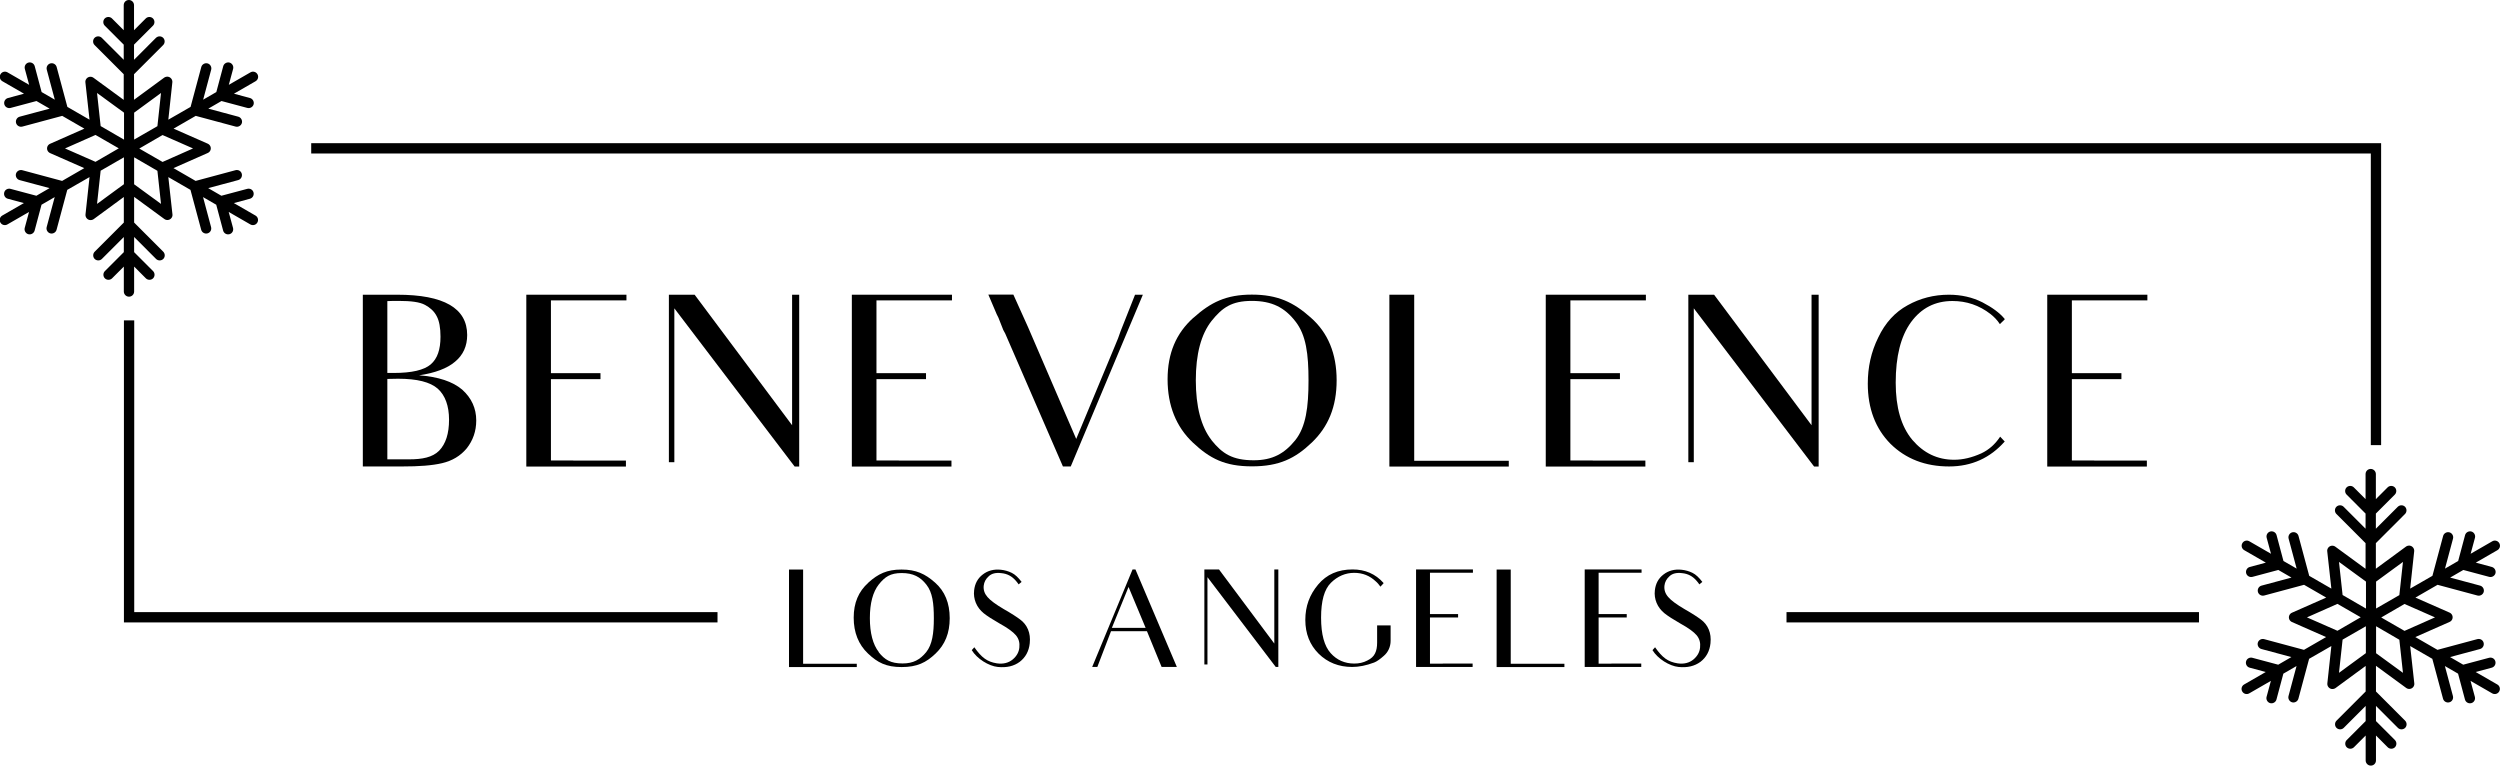 <svg width="774" height="237" viewBox="0 0 774 237" fill="none" xmlns="http://www.w3.org/2000/svg">
<g clip-path="url(#clip0_25_560)">
<path d="M112.33 91.245H123.015C137.399 91.245 144.639 95.394 144.639 103.724C144.639 107.138 143.395 109.915 140.875 111.989C138.451 114.064 134.688 115.468 129.744 116.202C135.708 116.649 140.142 118.117 143.108 120.638C145.978 123.224 147.445 126.415 147.445 130.181C147.445 133.5 146.425 136.372 144.479 138.83C142.502 141.192 139.982 142.66 136.888 143.394C133.795 144.128 129.744 144.415 124.577 144.415H112.33V91.213V91.245ZM119.921 115.468H121.898C127.512 115.468 131.275 114.575 133.348 112.819C135.421 111.032 136.378 108.224 136.378 104.234C136.378 101.489 135.995 99.351 135.198 97.883C134.401 96.319 133.125 95.234 131.594 94.404C129.967 93.511 127.32 93.16 123.397 93.16C122.377 93.16 120.814 93.16 119.921 93.224V115.468ZM119.921 142.213H126.619C130.765 142.213 133.858 141.607 135.932 139.564C138.005 137.426 139.025 134.234 139.025 129.958C139.025 125.681 137.845 122.426 135.549 120.351C133.189 118.277 129.138 117.255 123.238 117.255C122.281 117.255 120.814 117.319 119.921 117.319V142.213Z" fill="black"/>
<path d="M177.489 142.595H193.787V144.446H162.946V91.244H193.947V92.999H170.568V115.531H185.909V117.382H170.568V142.563H177.489V142.595Z" fill="black"/>
<path d="M247.432 91.244V144.446H246.029L208.777 95.457V143.106H207.087V91.244H215.06L245.232 131.648V91.244H247.432Z" fill="black"/>
<path d="M278.274 142.595H294.572V144.446H263.73V91.244H294.731V92.999H271.353V115.531H286.694V117.382H271.353V142.563H278.274V142.595Z" fill="black"/>
<path d="M353.831 91.245L346.91 107.713L331.505 144.415H329.081L311.22 103.277L310.614 102.16C310.327 101.489 310.008 100.596 309.594 99.575C309.307 98.681 308.924 97.947 308.573 97.277L305.99 91.213H313.74L318.301 101.33L333.195 135.894L345.155 107.17C345.889 105.479 346.495 103.915 346.91 102.607L351.407 91.245H353.831Z" fill="black"/>
<path d="M369.49 98.394C374.817 93.606 379.601 91.213 387.574 91.213C395.548 91.213 400.491 93.575 405.785 98.298C411.176 103.021 413.823 109.532 413.823 117.734C413.823 125.936 411.239 132.128 406.136 137.011C400.969 141.958 396.026 144.383 387.606 144.383C379.186 144.383 374.561 141.958 369.299 137.011C364.132 132.128 361.485 125.553 361.485 117.447C361.485 109.341 364.132 103.181 369.458 98.394H369.49ZM375.104 136.309C378.421 140.458 381.61 142.5 388.148 142.5C393.985 142.5 397.653 140.426 401.001 136.309C404.318 132.16 405.116 126.032 405.116 117.83C405.116 109.628 404.382 103.724 401.065 99.511C397.748 95.234 393.825 93.16 387.574 93.16C381.323 93.16 378.421 95.234 375.104 99.351C371.85 103.5 370.224 109.628 370.224 117.734C370.224 125.841 371.85 132.128 375.104 136.277V136.309Z" fill="black"/>
<path d="M467.117 142.659V144.446H430.152V91.244H437.839V142.659H467.117Z" fill="black"/>
<path d="M493.111 142.595H509.409V144.446H478.567V91.244H509.568V92.999H486.19V115.531H501.531V117.382H486.19V142.563H493.111V142.595Z" fill="black"/>
<path d="M563.054 91.244V144.446H561.651L524.399 95.457V143.106H522.708V91.244H530.682L560.854 131.648V91.244H563.054Z" fill="black"/>
<path d="M620.686 136.659C616.189 141.765 610.448 144.414 603.432 144.414C596.064 144.414 590.005 142.053 585.284 137.393C580.628 132.67 578.268 126.446 578.268 118.787C578.268 113.68 579.288 108.957 581.521 104.457C583.658 99.957 586.688 96.638 590.61 94.499C594.438 92.361 598.712 91.244 603.368 91.244C607.195 91.244 610.672 92.042 613.765 93.606C616.795 95.17 619.092 96.861 620.623 98.712V98.936L619.156 100.34C618.358 99.095 617.306 98.042 616.285 97.244C612.745 94.499 608.822 93.191 604.484 93.191C599.094 93.191 594.82 95.393 591.631 99.765C588.474 104.138 586.911 110.329 586.911 118.468C586.911 126.159 588.601 132.063 592.078 136.212C595.554 140.265 599.828 142.34 604.995 142.34C607.738 142.34 610.512 141.67 613.415 140.361C615.775 139.244 617.688 137.553 619.251 135.191L620.718 136.755L620.686 136.659Z" fill="black"/>
<path d="M648.37 142.595H664.668V144.446H633.827V91.244H664.827V92.999H641.449V115.531H656.79V117.382H641.449V142.563H648.37V142.595Z" fill="black"/>
<path d="M265.261 205.5V206.522H244.275V176.33H248.644V205.5H265.293H265.261Z" fill="black"/>
<path d="M268.833 180.383C271.863 177.671 274.574 176.33 279.103 176.33C283.632 176.33 286.439 177.67 289.469 180.351C292.531 183.032 294.03 186.734 294.03 191.394C294.03 196.053 292.562 199.564 289.66 202.341C286.726 205.149 283.919 206.522 279.135 206.522C274.351 206.522 271.704 205.149 268.738 202.341C265.803 199.564 264.304 195.83 264.304 191.234C264.304 186.639 265.803 183.128 268.833 180.415V180.383ZM272.023 201.894C273.904 204.256 275.722 205.405 279.454 205.405C282.771 205.405 284.844 204.224 286.758 201.894C288.639 199.532 289.118 196.053 289.118 191.426C289.118 186.798 288.703 183.415 286.821 181.022C284.94 178.596 282.707 177.415 279.167 177.415C275.627 177.415 273.968 178.596 272.087 180.926C270.237 183.288 269.312 186.766 269.312 191.362C269.312 195.958 270.237 199.532 272.087 201.894H272.023Z" fill="black"/>
<path d="M318.811 199.148C318.556 201.606 317.503 203.521 315.717 204.893C313.931 206.233 311.667 206.776 308.892 206.489C306.117 206.202 302.481 203.967 300.855 201.287L301.652 200.393C303.917 203.616 305.639 204.893 308.637 205.372C310.646 205.659 312.273 205.212 313.548 204.159C314.76 203.138 315.462 201.893 315.59 200.457C315.749 199.021 315.43 197.776 314.537 196.691C313.644 195.638 311.986 194.425 309.498 193.053C307.329 191.808 305.671 190.755 304.554 189.861C303.47 188.967 302.673 187.946 302.13 186.67C301.62 185.425 301.429 184.116 301.588 182.776C301.812 180.733 302.673 179.074 304.267 177.861C305.83 176.648 307.712 176.17 309.881 176.393C311.093 176.521 312.177 176.84 313.23 177.35C314.282 177.861 315.271 178.819 316.291 180.159L315.366 180.925C315.111 180.542 314.824 180.159 314.537 179.84C313.325 178.404 311.826 177.606 310.008 177.446C308.286 177.223 306.978 177.574 306.117 178.404C305.192 179.233 304.682 180.191 304.554 181.34C304.427 182.648 304.81 183.797 305.734 184.85C306.628 185.904 308.286 187.116 310.774 188.585C313.134 189.925 314.792 191.01 315.845 191.808C316.929 192.606 317.727 193.595 318.269 194.872C318.811 196.18 318.97 197.553 318.811 199.116V199.148Z" fill="black"/>
<path d="M355.074 195.416H343.975L339.733 206.49H338.139L350.641 176.299H351.534L364.355 206.49H359.635C358.04 202.597 357.371 200.969 357.371 200.969L355.106 195.448L355.074 195.416ZM354.692 194.395L349.397 181.724L344.23 194.395H354.66H354.692Z" fill="black"/>
<path d="M395.771 176.299V206.49H394.974L373.828 178.692V205.724H372.871V176.299H377.4L394.527 199.246V176.299H395.771Z" fill="black"/>
<path d="M426.357 193.629H430.535V198.416C430.535 200.203 429.77 201.926 428.398 203.075C427.409 203.969 426.229 204.831 425.432 205.118C422.976 206.043 420.744 206.49 418.639 206.49C414.492 206.49 411.016 205.118 408.241 202.373C405.53 199.661 404.127 196.182 404.127 191.937C404.127 187.692 405.435 184.15 408.082 180.99C410.729 177.831 414.269 176.299 418.766 176.299C422.625 176.299 425.847 177.671 428.334 180.48V180.607L427.378 181.629C426.963 181.054 426.485 180.448 425.942 180.001C424.093 178.246 421.892 177.352 419.245 177.352C416.597 177.352 414.142 178.373 412.069 180.416C409.995 182.458 409.007 186.033 409.007 191.235C409.007 196.437 410.027 200.044 411.973 202.214C413.886 204.352 416.342 205.437 419.277 205.437C420.744 205.437 422.083 205.15 423.295 204.512C424.507 203.937 425.304 203.171 425.719 202.278C426.166 201.384 426.357 200.299 426.357 198.958V193.597V193.629Z" fill="black"/>
<path d="M446.673 205.437H455.923V206.49H438.413V176.299H456.018V177.32H442.718V190.118H451.425V191.171H442.718V205.469H446.673V205.437Z" fill="black"/>
<path d="M484.34 205.5V206.522H463.354V176.33H467.723V205.5H484.372H484.34Z" fill="black"/>
<path d="M498.884 205.437H508.133V206.49H490.623V176.299H508.228V177.32H494.929V190.118H503.636V191.171H494.929V205.469H498.884V205.437Z" fill="black"/>
<path d="M529.566 199.148C529.31 201.606 528.258 203.521 526.472 204.893C524.654 206.233 522.421 206.776 519.647 206.489C516.872 206.202 513.236 203.967 511.609 201.287L512.407 200.393C514.671 203.616 516.393 204.893 519.391 205.372C521.401 205.659 523.027 205.212 524.303 204.159C525.515 203.138 526.217 201.893 526.344 200.457C526.504 199.021 526.185 197.776 525.292 196.691C524.399 195.638 522.74 194.425 520.253 193.053C518.084 191.808 516.425 190.755 515.309 189.861C514.225 188.967 513.427 187.946 512.885 186.67C512.375 185.425 512.183 184.116 512.343 182.776C512.566 180.733 513.427 179.074 515.022 177.861C516.585 176.648 518.467 176.17 520.635 176.393C521.847 176.521 522.932 176.84 523.984 177.35C525.037 177.861 526.025 178.819 527.046 180.159L526.121 180.925C525.866 180.542 525.579 180.159 525.292 179.84C524.08 178.404 522.581 177.606 520.763 177.446C519.041 177.223 517.733 177.574 516.872 178.404C515.947 179.233 515.437 180.191 515.309 181.34C515.181 182.648 515.564 183.797 516.489 184.85C517.382 185.904 519.041 187.116 521.528 188.585C523.889 189.925 525.547 191.01 526.599 191.808C527.684 192.606 528.481 193.595 529.023 194.872C529.566 196.18 529.725 197.553 529.566 199.116V199.148Z" fill="black"/>
<path d="M79.703 22.979C79.256 22.213 78.299 21.957 77.534 22.404L70.836 26.266L72.176 21.319C72.399 20.489 71.889 19.596 71.059 19.372C70.23 19.149 69.337 19.66 69.114 20.489L66.977 28.5L62.895 30.862L65.382 21.575C65.606 20.745 65.095 19.851 64.266 19.628C63.437 19.404 62.544 19.915 62.32 20.745L59.004 33.096L52.114 37.053L53.358 25.5C53.454 24.638 52.816 23.84 51.955 23.745C51.572 23.713 51.158 23.808 50.839 24.032L41.494 30.894V22.979L50.52 13.947C51.126 13.34 51.126 12.319 50.52 11.713C49.914 11.106 48.925 11.106 48.287 11.713L41.494 18.511V13.819L47.362 7.947C47.968 7.34 47.968 6.319 47.362 5.713C46.756 5.106 45.736 5.106 45.13 5.713L41.494 9.351V1.596C41.494 0.734 40.792 0 39.899 0C39.006 0 38.304 0.702 38.304 1.596V9.351L34.669 5.713C34.062 5.106 33.042 5.106 32.436 5.713C31.83 6.319 31.83 7.34 32.436 7.947L38.304 13.819V18.511L31.511 11.713C30.905 11.106 29.884 11.106 29.278 11.713C28.672 12.319 28.672 13.34 29.278 13.947L38.304 22.979V30.925L28.928 24.064C28.226 23.553 27.237 23.713 26.727 24.415C26.504 24.734 26.376 25.117 26.44 25.532L27.716 37.053L20.858 33.096L17.541 20.745C17.318 19.915 16.457 19.404 15.596 19.628C14.767 19.851 14.256 20.713 14.48 21.575L16.967 30.862L12.885 28.5L10.748 20.489C10.525 19.66 9.664 19.149 8.803 19.372C7.973 19.596 7.463 20.457 7.686 21.319L9.026 26.266L2.328 22.404C1.563 21.957 0.606 22.213 0.159 22.979C-0.287 23.745 -0.032 24.702 0.733 25.149L7.431 29.011L2.456 30.351C1.626 30.575 1.116 31.436 1.339 32.298C1.563 33.128 2.424 33.638 3.285 33.415L11.29 31.277L15.373 33.638L6.092 36.128C5.262 36.351 4.752 37.213 4.975 38.075C5.199 38.904 6.06 39.415 6.921 39.191L19.264 35.872L26.121 39.83L15.5 44.521C14.703 44.872 14.352 45.798 14.703 46.596C14.862 46.947 15.149 47.234 15.5 47.394L26.089 52.053L19.232 56.011L6.889 52.691C6.06 52.468 5.167 52.979 4.943 53.809C4.72 54.638 5.23 55.532 6.06 55.755L15.341 58.245L11.258 60.606L3.253 58.468C2.424 58.245 1.531 58.723 1.308 59.585C1.084 60.415 1.563 61.309 2.424 61.532L7.399 62.872L0.702 66.734C-0.064 67.181 -0.319 68.138 0.127 68.904C0.574 69.67 1.531 69.925 2.296 69.479L8.994 65.617L7.654 70.564C7.431 71.394 7.941 72.287 8.771 72.511C9.6 72.734 10.493 72.223 10.716 71.394L12.853 63.383L16.936 61.021L14.448 70.308C14.225 71.138 14.735 72.032 15.564 72.255C16.393 72.479 17.286 71.968 17.51 71.138L20.826 58.787L27.716 54.83L26.472 66.383C26.376 67.245 27.014 68.043 27.875 68.138C28.258 68.17 28.672 68.075 28.991 67.851L38.336 60.989V68.904L29.31 77.936C28.704 78.543 28.704 79.564 29.31 80.17C29.916 80.777 30.937 80.777 31.543 80.17L38.336 73.372V78.064L32.468 83.936C31.862 84.543 31.862 85.564 32.468 86.17C33.074 86.777 34.094 86.777 34.7 86.17L38.336 82.532V90.255C38.336 91.117 39.038 91.851 39.931 91.851C40.824 91.851 41.526 91.149 41.526 90.255V82.532L45.161 86.17C45.767 86.777 46.788 86.777 47.394 86.17C48 85.564 48 84.543 47.394 83.936L41.526 78.064V73.372L48.319 80.17C48.925 80.777 49.946 80.777 50.552 80.17C51.158 79.564 51.158 78.575 50.552 77.936L41.526 68.904V60.957L50.902 67.819C51.604 68.33 52.593 68.17 53.103 67.468C53.326 67.149 53.454 66.766 53.39 66.351L52.114 54.83L58.972 58.787L62.288 71.138C62.512 71.968 63.373 72.479 64.234 72.255C65.095 72.032 65.574 71.17 65.35 70.308L62.863 61.021L66.945 63.383L69.082 71.394C69.305 72.223 70.166 72.734 71.028 72.511C71.889 72.287 72.367 71.425 72.144 70.564L70.804 65.617L77.502 69.479C78.267 69.925 79.224 69.67 79.671 68.904C80.117 68.138 79.862 67.181 79.097 66.734L72.399 62.872L77.374 61.532C78.204 61.309 78.714 60.447 78.491 59.585C78.267 58.723 77.406 58.245 76.545 58.468L68.54 60.606L64.457 58.245L73.738 55.755C74.568 55.532 75.078 54.67 74.855 53.809C74.632 52.947 73.77 52.468 72.909 52.691L60.566 56.011L53.709 52.053L64.33 47.362C65.127 47.011 65.478 46.085 65.127 45.287C64.968 44.936 64.681 44.649 64.33 44.489L53.741 39.83L60.598 35.872L72.941 39.191C73.77 39.415 74.663 38.904 74.887 38.075C75.11 37.245 74.6 36.351 73.77 36.128L64.489 33.638L68.572 31.277L76.577 33.415C77.406 33.638 78.299 33.128 78.522 32.298C78.746 31.468 78.236 30.575 77.406 30.351L72.431 29.011L79.129 25.149C79.894 24.702 80.149 23.745 79.703 22.979ZM20.125 45.957L29.566 41.777L36.773 45.925L29.566 50.106L20.125 45.957ZM38.368 57.032L30.044 63.128L31.16 52.851L38.368 48.702V57.032ZM38.368 43.213L31.16 39.032L30.044 28.787L38.4 34.883V43.213H38.368ZM41.526 34.883L49.85 28.787L48.734 39.064L41.526 43.213V34.883ZM41.526 57.032V48.702L48.734 52.883L49.85 63.128L41.494 57.032H41.526ZM59.769 45.957L50.328 50.138L43.12 45.989L50.328 41.809L59.769 45.957Z" fill="black"/>
<path d="M773.777 168.16C773.33 167.394 772.373 167.139 771.608 167.586L764.91 171.448L766.25 166.501C766.473 165.671 765.963 164.777 765.134 164.554C764.304 164.331 763.411 164.841 763.188 165.671L761.051 173.682L756.969 176.043L759.456 166.756C759.68 165.926 759.169 165.033 758.34 164.809C757.511 164.586 756.618 165.097 756.395 165.926L753.078 178.277L746.189 182.235L747.433 170.682C747.528 169.82 746.89 169.022 746.029 168.926C745.646 168.894 745.232 168.99 744.913 169.214L735.568 176.075V168.16L744.594 159.128C745.2 158.522 745.2 157.501 744.594 156.894C743.988 156.288 742.999 156.288 742.361 156.894L735.568 163.692V159.001L741.436 153.128C742.042 152.522 742.042 151.501 741.436 150.894C740.83 150.288 739.81 150.288 739.204 150.894L735.568 154.533V146.777C735.568 145.916 734.866 145.182 733.973 145.182C733.08 145.182 732.379 145.884 732.379 146.777V154.533L728.743 150.894C728.137 150.288 727.116 150.288 726.51 150.894C725.904 151.501 725.904 152.522 726.51 153.128L732.379 159.001V163.692L725.585 156.894C724.979 156.288 723.959 156.288 723.353 156.894C722.747 157.501 722.747 158.522 723.353 159.128L732.379 168.16V176.107L723.002 169.245C722.3 168.735 721.311 168.894 720.801 169.597C720.578 169.916 720.45 170.299 720.514 170.714L721.79 182.235L714.933 178.277L711.616 165.926C711.392 165.097 710.531 164.586 709.67 164.809C708.841 165.033 708.331 165.894 708.554 166.756L711.042 176.043L706.959 173.682L704.822 165.671C704.599 164.841 703.738 164.331 702.877 164.554C702.048 164.777 701.537 165.639 701.76 166.501L703.1 171.448L696.402 167.586C695.637 167.139 694.68 167.394 694.234 168.16C693.787 168.926 694.042 169.884 694.808 170.331L701.505 174.192L696.53 175.533C695.701 175.756 695.19 176.618 695.414 177.48C695.637 178.309 696.498 178.82 697.359 178.597L705.365 176.458L709.447 178.82L700.166 181.309C699.337 181.533 698.826 182.394 699.049 183.256C699.273 184.086 700.134 184.597 700.995 184.373L713.338 181.054L720.195 185.011L709.574 189.703C708.777 190.054 708.426 190.98 708.777 191.777C708.937 192.128 709.224 192.416 709.574 192.575L720.163 197.235L713.306 201.192L700.963 197.873C700.134 197.65 699.241 198.16 699.018 198.99C698.794 199.82 699.305 200.714 700.134 200.937L709.415 203.426L705.333 205.788L697.327 203.65C696.498 203.426 695.605 203.905 695.382 204.767C695.158 205.597 695.637 206.49 696.498 206.714L701.473 208.054L694.776 211.916C694.01 212.362 693.755 213.32 694.202 214.086C694.648 214.852 695.605 215.107 696.37 214.66L703.068 210.799L701.729 215.745C701.505 216.575 702.016 217.469 702.845 217.692C703.674 217.916 704.567 217.405 704.79 216.575L706.927 208.565L711.01 206.203L708.522 215.49C708.299 216.32 708.809 217.214 709.638 217.437C710.468 217.66 711.361 217.15 711.584 216.32L714.901 203.969L721.79 200.011L720.546 211.565C720.45 212.426 721.088 213.224 721.949 213.32C722.332 213.352 722.747 213.256 723.066 213.033L732.41 206.171V214.086L723.385 223.118C722.779 223.724 722.779 224.745 723.385 225.352C723.99 225.958 725.011 225.958 725.617 225.352L732.41 218.554V223.245L726.542 229.118C725.936 229.724 725.936 230.745 726.542 231.352C727.148 231.958 728.169 231.958 728.775 231.352L732.41 227.714V235.437C732.41 236.299 733.112 237.033 734.005 237.033C734.898 237.033 735.6 236.331 735.6 235.437V227.714L739.236 231.352C739.842 231.958 740.862 231.958 741.468 231.352C742.074 230.745 742.074 229.724 741.468 229.118L735.6 223.245V218.554L742.393 225.352C742.999 225.958 744.02 225.958 744.626 225.352C745.232 224.745 745.232 223.756 744.626 223.118L735.6 214.086V206.139L744.977 213.001C745.678 213.511 746.667 213.352 747.177 212.65C747.401 212.331 747.528 211.948 747.464 211.533L746.189 200.011L753.046 203.969L756.363 216.32C756.586 217.15 757.447 217.66 758.308 217.437C759.169 217.214 759.648 216.352 759.425 215.49L756.937 206.203L761.019 208.565L763.156 216.575C763.379 217.405 764.241 217.916 765.102 217.692C765.963 217.469 766.441 216.607 766.218 215.745L764.878 210.799L771.576 214.66C772.342 215.107 773.298 214.852 773.745 214.086C774.191 213.32 773.936 212.362 773.171 211.916L766.473 208.054L771.449 206.714C772.278 206.49 772.788 205.628 772.565 204.767C772.342 203.905 771.48 203.426 770.619 203.65L762.614 205.788L758.532 203.426L767.813 200.937C768.642 200.714 769.152 199.852 768.929 198.99C768.706 198.128 767.845 197.65 766.983 197.873L754.64 201.192L747.783 197.235L758.404 192.543C759.201 192.192 759.552 191.267 759.201 190.469C759.042 190.118 758.755 189.831 758.404 189.671L747.815 185.011L754.672 181.054L767.015 184.373C767.845 184.597 768.738 184.086 768.961 183.256C769.184 182.426 768.674 181.533 767.845 181.309L758.563 178.82L762.646 176.458L770.651 178.597C771.48 178.82 772.373 178.309 772.597 177.48C772.82 176.65 772.31 175.756 771.48 175.533L766.505 174.192L773.203 170.331C773.968 169.884 774.223 168.926 773.777 168.16ZM714.231 191.139L723.672 186.958L730.88 191.107L723.672 195.288L714.231 191.139ZM732.474 202.214L724.15 208.309L725.266 198.033L732.474 193.884V202.214ZM732.474 188.394L725.266 184.214L724.15 173.969L732.506 180.065V188.394H732.474ZM735.632 180.065L743.956 173.969L742.84 184.245L735.632 188.394V180.065ZM735.632 202.214V193.884L742.84 198.065L743.956 208.309L735.6 202.214H735.632ZM753.875 191.139L744.434 195.32L737.226 191.171L744.434 186.99L753.875 191.139Z" fill="black"/>
<path d="M680.806 189.51H553.103V192.701H680.806V189.51Z" fill="black"/>
<path d="M737.195 137.809H734.005V47.522H96.351V44.33H737.195V137.809Z" fill="black"/>
<path d="M222.141 192.702H38.368V99.191H41.558V189.511H222.141V192.702Z" fill="black"/>
</g>
<defs>
<clipPath id="clip0_25_560">
<rect width="774" height="237" fill="white"/>
</clipPath>
</defs>
</svg>
